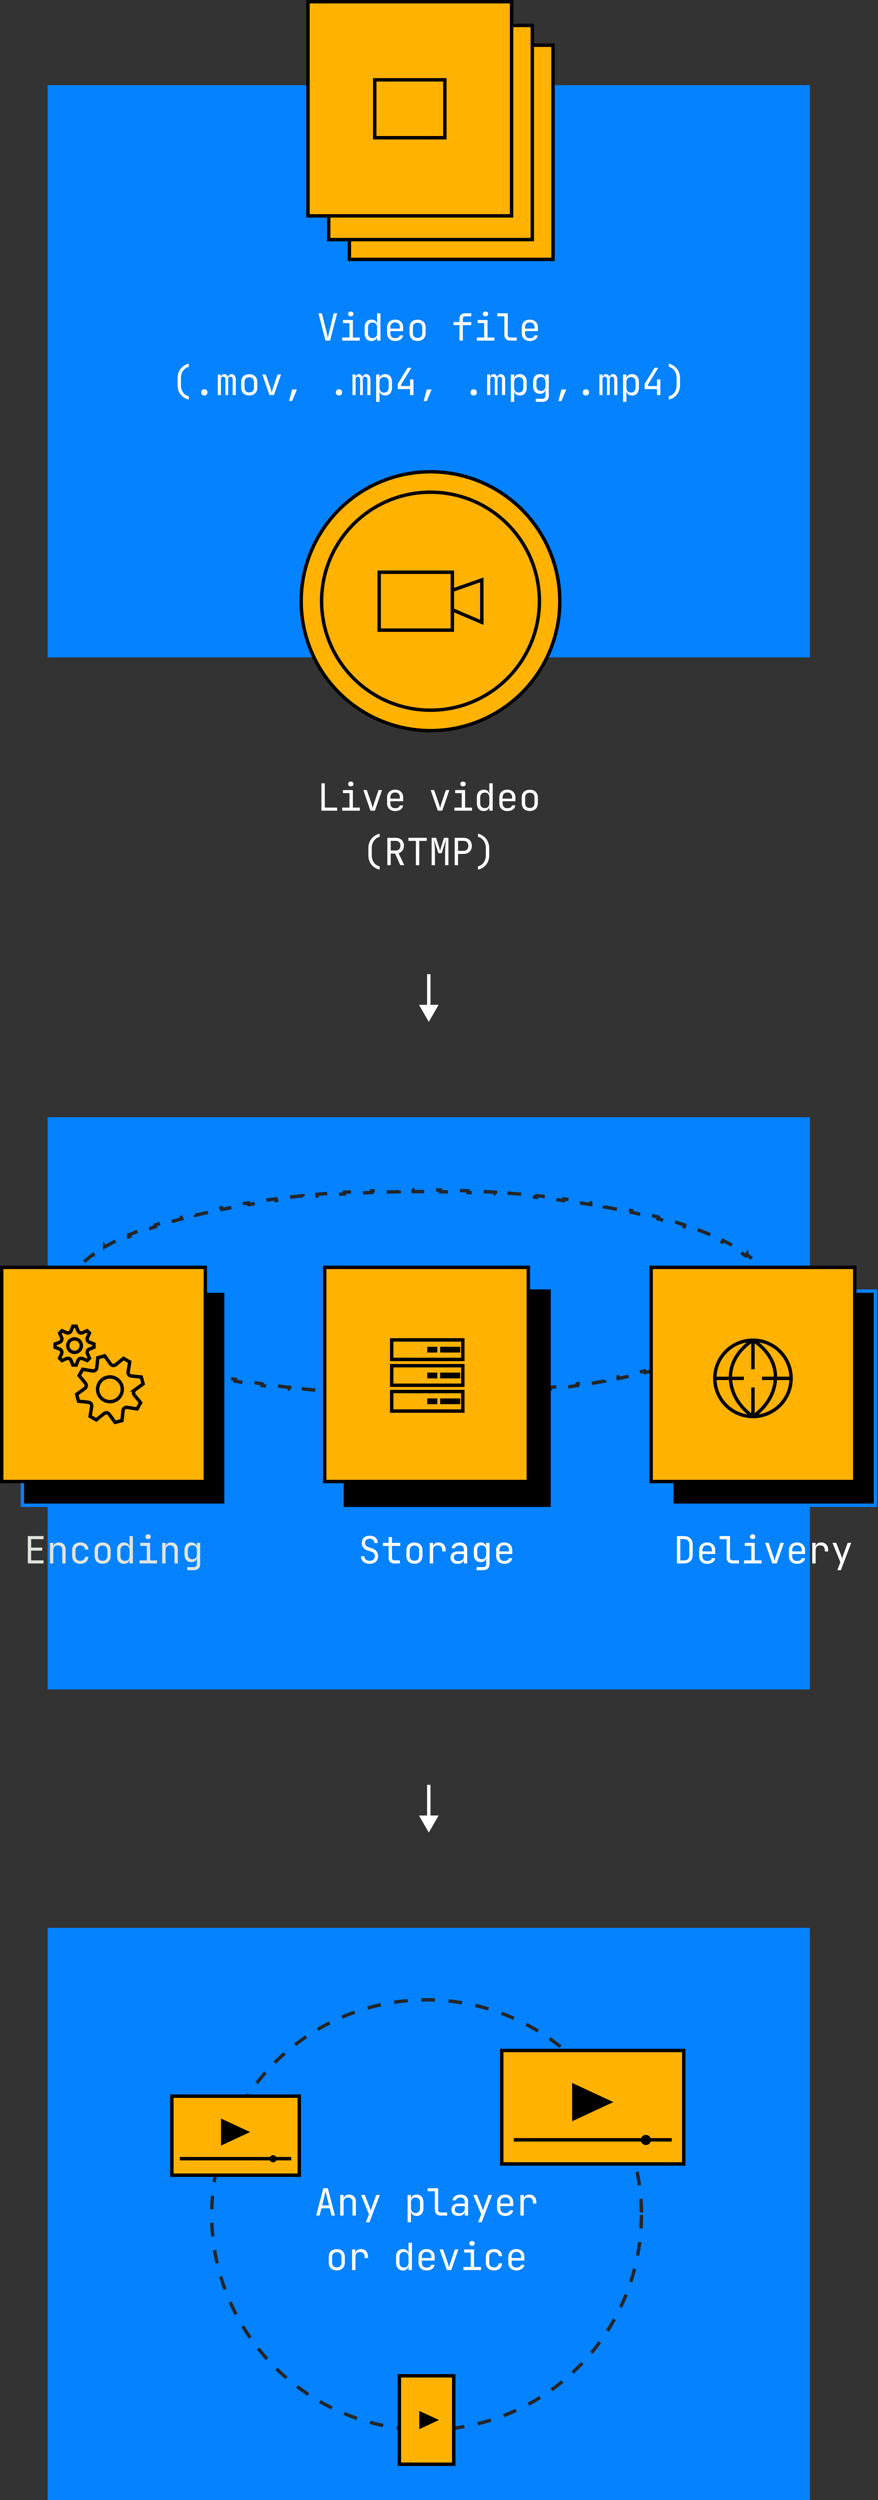 <svg width="258" height="734" fill="none" xmlns="http://www.w3.org/2000/svg">
  <rect width="100%" height="100%" fill="#333333" stroke="none"/>
  <path fill="#0482FF" d="M14 25h224v168H14zM14 328h224v168H14zM14 566h224v168H14z" />
  <path
    d="M225.073 373.963c.781 1.204 1.318 2.434 1.596 3.685l-.488.109a8.661 8.661 0 010 3.787l.488.108c-.278 1.251-.815 2.481-1.596 3.686l-.42-.272c-.657 1.015-1.498 2.018-2.518 3.007l.348.359a28.417 28.417 0 01-3.099 2.577l-.294-.405a41.215 41.215 0 01-3.348 2.171l.252.432a57.284 57.284 0 01-3.564 1.91l-.221-.448a73.592 73.592 0 01-3.651 1.671l.196.46a90.643 90.643 0 01-3.744 1.497l-.176-.468c-1.221.457-2.486.905-3.794 1.341l.159.475c-1.248.416-2.535.822-3.858 1.218l-.143-.479a150.3 150.3 0 01-3.878 1.102l.13.482c-1.277.344-2.583.679-3.917 1.004l-.119-.486c-1.282.313-2.591.617-3.926.911l.108.488a202.39 202.39 0 01-3.953.831l-.098-.491a213.6 213.6 0 01-3.959.753l.089.492c-1.307.237-2.634.465-3.979.685l-.081-.494c-1.31.214-2.638.42-3.983.617l.073.495c-1.318.194-2.652.379-4.002.556l-.065-.495c-1.32.173-2.654.339-4.003.496l.058.497a290.91 290.91 0 01-4.02.441l-.051-.497a314.03 314.03 0 01-4.021.386l.045.498c-1.332.119-2.675.231-4.028.334l-.038-.498c-1.33.101-2.67.196-4.02.282l.032.499c-1.334.085-2.679.163-4.032.234l-.026-.5c-1.335.07-2.68.131-4.032.186l.02.499c-1.34.054-2.688.1-4.044.138l-.014-.499c-1.337.038-2.681.068-4.033.091l.009.5c-1.339.023-2.685.038-4.037.045l-.003-.5a340.966 340.966 0 01-4.051 0l-.002.5a336.312 336.312 0 01-4.037-.045l.008-.5a353.564 353.564 0 01-4.032-.091l-.015.499a330.557 330.557 0 01-4.043-.138l.02-.499a344.589 344.589 0 01-4.033-.186l-.026.5a362.016 362.016 0 01-4.032-.234l.032-.499c-1.35-.086-2.69-.181-4.02-.282l-.037.498a306.286 306.286 0 01-4.028-.334l.044-.498c-1.352-.121-2.693-.25-4.02-.386l-.052.497a290.142 290.142 0 01-4.02-.441l.059-.497a279.352 279.352 0 01-4.004-.496l-.065.495c-1.35-.177-2.683-.362-4.001-.556l.073-.495a245.4 245.4 0 01-3.983-.617l-.081.494c-1.345-.22-2.672-.448-3.98-.685l.09-.492c-1.341-.242-2.66-.493-3.96-.752l-.097.49c-1.34-.268-2.659-.545-3.953-.831l.107-.488a179.21 179.21 0 01-3.926-.911l-.118.486c-1.335-.325-2.64-.66-3.917-1.004l.13-.482a149.082 149.082 0 01-3.878-1.102l-.144.479c-1.323-.396-2.61-.802-3.857-1.218l.158-.475a110.277 110.277 0 01-3.794-1.341l-.175.468a90.322 90.322 0 01-3.744-1.497l.196-.46a73.203 73.203 0 01-3.651-1.671l-.221.448a57.168 57.168 0 01-3.565-1.91l.253-.432a41.153 41.153 0 01-3.349-2.171l-.293.405a28.35 28.35 0 01-3.1-2.577l.348-.359c-1.02-.989-1.86-1.992-2.518-3.007l-.42.272c-.78-1.205-1.317-2.435-1.595-3.686l.488-.108a8.701 8.701 0 01-.21-1.894c0-.635.07-1.266.21-1.893l-.488-.109c.278-1.251.815-2.481 1.595-3.685l.42.272c.658-1.015 1.499-2.019 2.518-3.008l-.348-.359a28.233 28.233 0 013.1-2.576l.293.405a40.87 40.87 0 013.349-2.172l-.253-.432a57.197 57.197 0 013.565-1.91l.221.448a73.245 73.245 0 013.65-1.671l-.195-.46a90.322 90.322 0 013.744-1.497l.175.469c1.221-.458 2.486-.906 3.794-1.342l-.158-.474c1.248-.417 2.534-.823 3.857-1.219l.144.479c1.26-.377 2.552-.744 3.878-1.101l-.13-.483c1.276-.344 2.582-.679 3.917-1.004l.118.486c1.283-.313 2.592-.616 3.926-.911l-.107-.488c1.294-.286 2.612-.563 3.953-.831l.098.491c1.298-.26 2.618-.511 3.958-.753l-.089-.492c1.308-.237 2.635-.465 3.98-.684l.08.493a245.4 245.4 0 013.984-.617l-.073-.495a269.69 269.69 0 014.001-.556l.065.496c1.32-.174 2.655-.34 4.004-.497l-.058-.497c1.326-.155 2.666-.302 4.02-.441l.05.498c1.328-.137 2.669-.266 4.021-.387l-.044-.498c1.331-.119 2.674-.23 4.028-.334l.038.499c1.33-.102 2.67-.196 4.019-.283l-.032-.499c1.335-.085 2.679-.163 4.032-.234l.026.5c1.336-.07 2.68-.131 4.033-.185l-.02-.5c1.34-.054 2.688-.1 4.043-.138l.015.5c1.336-.038 2.681-.069 4.032-.092l-.008-.5c1.339-.022 2.685-.038 4.037-.045l.002.5a341.303 341.303 0 014.051 0l.003-.5c1.352.007 2.698.023 4.037.045l-.009.5c1.352.023 2.696.054 4.033.092l.014-.5c1.356.038 2.704.084 4.044.138l-.02.5c1.352.054 2.697.115 4.032.185l.026-.5c1.353.071 2.698.149 4.032.234l-.032.499c1.35.087 2.69.181 4.02.283l.038-.499c1.353.104 2.696.215 4.028.334l-.045.498c1.353.121 2.693.25 4.021.387l.051-.498c1.353.139 2.693.286 4.02.441l-.058.497c1.349.157 2.683.323 4.003.497l.065-.496c1.35.177 2.684.363 4.002.556l-.073.495c1.345.197 2.673.403 3.983.617l.081-.493c1.345.219 2.672.447 3.979.684l-.089.492c1.34.242 2.66.493 3.959.753l.098-.491c1.34.268 2.658.545 3.953.831l-.108.488c1.335.295 2.644.598 3.926.911l.119-.486c1.334.325 2.64.66 3.917 1.004l-.13.483c1.325.357 2.618.724 3.878 1.101l.143-.479c1.323.396 2.61.802 3.858 1.219l-.159.474c1.308.436 2.573.884 3.794 1.342l.176-.469c1.298.487 2.547.986 3.744 1.497l-.196.46a73.592 73.592 0 013.651 1.671l.221-.448a57.284 57.284 0 013.564 1.91l-.252.432a40.95 40.95 0 013.348 2.172l.294-.405a28.3 28.3 0 013.099 2.576l-.348.359c1.02.989 1.861 1.993 2.518 3.008l.42-.272z"
    stroke="#242628" stroke-dasharray="4 4" />
  <path fill="#000" stroke="#0482FF" d="M6.583 379.047h59.833v62.875H6.583z" />
  <path fill="#FFB200" stroke="#000" d="M.5 372.078h59.833v62.875H.5z" />
  <path
    d="M20.908 390.659l.502-1.311h.982l.502 1.311c.217.566.864.834 1.417.587l1.282-.572.694.694-.572 1.282c-.247.553.022 1.2.587 1.417l1.31.502v.982l-1.31.502a1.057 1.057 0 00-.587 1.417l.572 1.281-.694.695-1.282-.572a1.056 1.056 0 00-1.417.587l-.502 1.311h-.982l-.502-1.311a1.056 1.056 0 00-1.417-.587l-1.281.572-.695-.695.572-1.281a1.057 1.057 0 00-.587-1.417l-1.31-.502v-.982l1.31-.502c.566-.217.834-.864.587-1.417l-.572-1.282.695-.694 1.281.572c.553.247 1.2-.021 1.417-.587z"
    stroke="#000" />
  <path
    d="M23.883 395.06a1.982 1.982 0 11-3.964 0 1.982 1.982 0 013.964 0zM28.431 401.536l.307-2.934 2.018-.541 1.732 2.388c.356.491 1.05.582 1.52.201l2.292-1.859 1.81 1.045-.464 2.913a1.056 1.056 0 00.934 1.217l2.934.307.541 2.017-2.388 1.733a1.057 1.057 0 00-.2 1.521l1.858 2.292-1.044 1.809-2.914-.464a1.057 1.057 0 00-1.217.934l-.307 2.934-2.017.541-1.733-2.388a1.057 1.057 0 00-1.52-.201l-2.292 1.859-1.81-1.044.464-2.914a1.056 1.056 0 00-.934-1.217l-2.934-.307-.541-2.017 2.389-1.733c.49-.356.581-1.05.2-1.521l-1.859-2.291 1.044-1.81 2.915.464a1.057 1.057 0 001.216-.934z"
    stroke="#000" />
  <path d="M35.794 406.887a3.627 3.627 0 11-7.006 1.878 3.627 3.627 0 017.006-1.878z" stroke="#000" />
  <path
    d="M8.175 459v-8.03h4.62v.902h-3.64v2.486h3.255v.88H9.154v2.86h3.641V459h-4.62zm6.508 0v-6.05h.99v1.155h.01c.052-.403.217-.715.496-.935.279-.22.649-.33 1.11-.33.61 0 1.094.187 1.453.561.36.374.539.884.539 1.529V459h-.99v-3.96c0-.433-.117-.763-.352-.99-.227-.235-.54-.352-.935-.352-.41 0-.737.125-.98.374-.234.249-.351.609-.351 1.078V459h-.99zm8.928.11c-.734 0-1.32-.205-1.76-.616-.433-.411-.65-.975-.65-1.694v-1.65c0-.719.217-1.283.65-1.694.44-.411 1.026-.616 1.76-.616.696 0 1.257.187 1.683.561.425.374.649.884.67 1.529h-.99c-.021-.389-.153-.686-.395-.891-.235-.213-.558-.319-.968-.319-.433 0-.778.125-1.034.374-.257.242-.385.59-.385 1.045v1.661c0 .455.128.807.385 1.056.256.249.6.374 1.034.374.41 0 .733-.106.968-.319.242-.213.374-.51.396-.891h.99c-.022.645-.246 1.155-.671 1.529-.426.374-.987.561-1.683.561zm6.551-.022c-.733 0-1.312-.205-1.738-.616-.418-.418-.627-.983-.627-1.694v-1.606c0-.719.21-1.283.627-1.694.426-.411 1.005-.616 1.738-.616.734 0 1.31.205 1.727.616.426.411.638.972.638 1.683v1.617c0 .711-.212 1.276-.638 1.694-.418.411-.993.616-1.727.616zm0-.88c.433 0 .77-.121 1.012-.363s.363-.598.363-1.067v-1.606c0-.469-.12-.825-.363-1.067-.242-.242-.579-.363-1.012-.363-.425 0-.762.121-1.012.363-.242.242-.363.598-.363 1.067v1.606c0 .469.121.825.363 1.067.25.242.587.363 1.012.363zm6.244.902c-.601 0-1.089-.202-1.463-.605-.367-.403-.55-.95-.55-1.639v-1.771c0-.697.183-1.247.55-1.65.367-.403.854-.605 1.463-.605.455 0 .829.114 1.122.341.293.227.466.535.517.924h.033l-.022-1.375v-1.76h.99V459h-.99v-1.155h-.011c-.051.396-.224.708-.517.935-.293.22-.667.33-1.122.33zm.33-.858c.41 0 .733-.128.968-.385s.352-.612.352-1.067v-1.65c0-.455-.117-.81-.352-1.067-.235-.257-.557-.385-.968-.385-.418 0-.748.125-.99.374s-.363.609-.363 1.078v1.65c0 .469.121.829.363 1.078.242.249.572.374.99.374zm4.253.748v-.902h2.145v-4.246h-1.925v-.902h2.915v5.148h2.035V459h-5.17zm2.53-7.139c-.242 0-.433-.062-.572-.187a.645.645 0 01-.21-.506c0-.22.07-.392.21-.517.139-.132.33-.198.572-.198.242 0 .432.066.572.198.139.125.209.297.209.517 0 .213-.07.381-.21.506-.139.125-.33.187-.571.187zM47.66 459v-6.05h.99v1.155h.011c.052-.403.217-.715.495-.935.28-.22.65-.33 1.111-.33.61 0 1.093.187 1.452.561.36.374.54.884.54 1.529V459h-.99v-3.96c0-.433-.118-.763-.353-.99-.227-.235-.539-.352-.935-.352-.41 0-.737.125-.979.374-.234.249-.352.609-.352 1.078V459h-.99zm7.355 1.98v-.902h1.925c.594 0 .891-.286.891-.858v-.77l.022-1.1h-.022a1.266 1.266 0 01-.495.924c-.286.227-.656.341-1.11.341-.624 0-1.115-.202-1.475-.605-.36-.411-.539-.961-.539-1.65v-1.276c0-.689.18-1.236.54-1.639.358-.403.85-.605 1.473-.605.455 0 .825.114 1.111.341.293.227.458.535.495.924h.011v-1.155h.98v6.27c0 .543-.17.972-.507 1.287-.33.315-.792.473-1.386.473h-1.914zm1.507-3.223c.41 0 .733-.128.968-.385s.352-.612.352-1.067v-1.155c0-.455-.117-.81-.352-1.067-.234-.257-.557-.385-.968-.385-.418 0-.744.125-.979.374-.227.249-.34.609-.34 1.078v1.155c0 .469.113.829.34 1.078.235.249.561.374.98.374z"
    fill="#E2E4DD" />
  <path fill="#000" stroke="#000" d="M101.499 379.047h59.833v62.875h-59.833z" />
  <path fill="#FFB200" stroke="#000" d="M95.416 372.078h59.833v62.875H95.416z" />
  <path stroke="#000" d="M115.102 393.37h20.9v5.738h-20.9z" />
  <path stroke="#000" stroke-width=".842"
    d="M125.973 395.818h2.106v.842h-2.106zM129.763 395.818h5.054v.842h-5.054zM125.973 403.399h2.106v.842h-2.106zM129.763 403.399h5.054v.842h-5.054z" />
  <path stroke="#000" d="M115.102 400.951h20.9v5.738h-20.9z" />
  <path stroke="#000" stroke-width=".842" d="M125.973 410.98h2.106v.842h-2.106zM129.763 410.98h5.054v.842h-5.054z" />
  <path stroke="#000" d="M115.102 408.532h20.9v5.738h-20.9z" />
  <path
    d="M108.634 459.11c-.777 0-1.397-.202-1.859-.605-.462-.403-.693-.942-.693-1.617h.99c0 .403.143.73.429.979.286.242.664.363 1.133.363.455 0 .818-.121 1.089-.363.271-.249.407-.576.407-.979 0-.315-.084-.59-.253-.825a1.207 1.207 0 00-.671-.495l-1.188-.374c-.535-.169-.957-.447-1.265-.836a2.148 2.148 0 01-.451-1.353c0-.653.213-1.173.638-1.562.433-.389 1.005-.583 1.716-.583.711 0 1.28.194 1.705.583.425.389.638.909.638 1.562h-.99c0-.389-.125-.697-.374-.924-.242-.227-.568-.341-.979-.341-.418 0-.755.114-1.012.341-.249.227-.374.528-.374.902 0 .293.084.546.253.759.169.213.4.367.693.462l1.232.396c.506.161.906.447 1.199.858.301.411.451.887.451 1.43 0 .675-.224 1.214-.671 1.617-.447.403-1.045.605-1.793.605zm7.212-.11c-.499 0-.899-.143-1.199-.429-.301-.293-.451-.682-.451-1.166v-3.553h-1.705v-.902h1.705v-1.705h.99v1.705h2.42v.902h-2.42v3.553a.73.73 0 00.176.506.653.653 0 00.484.187h1.65V459h-1.65zm5.935.088c-.733 0-1.312-.205-1.738-.616-.418-.418-.627-.983-.627-1.694v-1.606c0-.719.209-1.283.627-1.694.426-.411 1.005-.616 1.738-.616.734 0 1.309.205 1.727.616.426.411.638.972.638 1.683v1.617c0 .711-.212 1.276-.638 1.694-.418.411-.993.616-1.727.616zm0-.88c.433 0 .77-.121 1.012-.363s.363-.598.363-1.067v-1.606c0-.469-.121-.825-.363-1.067s-.579-.363-1.012-.363c-.425 0-.762.121-1.012.363-.242.242-.363.598-.363 1.067v1.606c0 .469.121.825.363 1.067.25.242.587.363 1.012.363zm4.495.792v-6.05h.99v1.155h.011c.051-.403.216-.715.495-.935.279-.22.649-.33 1.111-.33.631 0 1.133.202 1.507.605.374.396.561.935.561 1.617v.418h-.99v-.33c0-.462-.117-.818-.352-1.067-.235-.257-.576-.385-1.023-.385-.88 0-1.32.484-1.32 1.452V459h-.99zm8.169.11c-.638 0-1.14-.161-1.507-.484-.367-.33-.55-.774-.55-1.331 0-.565.183-1.008.55-1.331.367-.323.862-.484 1.485-.484h1.87v-.605c0-.367-.114-.653-.341-.858-.22-.205-.528-.308-.924-.308-.352 0-.649.077-.891.231a.97.97 0 00-.451.605h-.99c.037-.337.158-.634.363-.891.213-.257.488-.455.825-.594.345-.147.726-.22 1.144-.22.697 0 1.247.18 1.65.539.403.359.605.847.605 1.463V459h-.968v-1.155h-.011a1.24 1.24 0 01-.572.924c-.33.227-.759.341-1.287.341zm.242-.781c.469 0 .854-.117 1.155-.352.301-.235.451-.535.451-.902v-.858h-1.848c-.33 0-.59.092-.781.275-.191.183-.286.433-.286.748 0 .337.114.605.341.803.235.191.557.286.968.286zm5.353 2.651v-.902h1.925c.594 0 .891-.286.891-.858v-.77l.022-1.1h-.022a1.269 1.269 0 01-.495.924c-.286.227-.657.341-1.111.341-.624 0-1.115-.202-1.474-.605-.36-.411-.539-.961-.539-1.65v-1.276c0-.689.179-1.236.539-1.639.359-.403.85-.605 1.474-.605.454 0 .825.114 1.111.341.293.227.458.535.495.924h.011v-1.155h.979v6.27c0 .543-.169.972-.506 1.287-.33.315-.792.473-1.386.473h-1.914zm1.507-3.223c.41 0 .733-.128.968-.385.234-.257.352-.612.352-1.067v-1.155c0-.455-.118-.81-.352-1.067-.235-.257-.558-.385-.968-.385-.418 0-.745.125-.979.374-.228.249-.341.609-.341 1.078v1.155c0 .469.113.829.341 1.078.234.249.561.374.979.374zm6.617 1.353c-.476 0-.894-.095-1.254-.286a2.07 2.07 0 01-.825-.803 2.531 2.531 0 01-.286-1.221v-1.65c0-.469.096-.876.286-1.221a2.07 2.07 0 01.825-.803c.36-.191.778-.286 1.254-.286.477 0 .891.095 1.243.286.36.191.635.458.825.803.198.345.297.752.297 1.221v1.067h-3.762v.583c0 .477.121.843.363 1.1.242.249.587.374 1.034.374.382 0 .69-.066.924-.198a.872.872 0 00.429-.616h.99a1.685 1.685 0 01-.748 1.21c-.425.293-.957.44-1.595.44zm-1.397-3.641h2.794v-.319c0-.477-.121-.843-.363-1.1-.234-.257-.579-.385-1.034-.385-.447 0-.792.128-1.034.385s-.363.623-.363 1.1v.319z"
    fill="#fff" />
  <path fill="#000" stroke="#0482FF" d="M197.417 379.047h59.833v62.875h-59.833z" />
  <path fill="#FFB200" stroke="#000" d="M191.334 372.078h59.833v62.875h-59.833z" />
  <path
    d="M221.25 415.863c6.186 0 11.201-5.015 11.201-11.201 0-6.185-5.015-11.2-11.201-11.2-6.185 0-11.2 5.015-11.2 11.2 0 6.186 5.015 11.201 11.2 11.201zM223.917 404.662h8.337M210.05 404.662h8.533"
    stroke="#000" stroke-miterlimit="10" />
  <path d="M221.25 393.462s6.85 3.851 6.605 11.164c-.245 7.313-6.605 11.237-6.605 11.237" stroke="#000"
    stroke-miterlimit="10" />
  <path
    d="M221.251 393.462s-6.851 3.882-6.606 11.195c.245 7.313 6.606 11.206 6.606 11.206M221.25 393.462v8.533M221.25 407.329v8.533"
    stroke="#000" stroke-miterlimit="10" />
  <path
    d="M198.922 459v-8.03h2.079c.521 0 .968.099 1.342.297.381.198.675.477.88.836.213.359.319.785.319 1.276v3.201c0 .491-.106.92-.319 1.287a2.108 2.108 0 01-.88.836c-.374.198-.821.297-1.342.297h-2.079zm.99-.88h1.089c.484 0 .862-.136 1.133-.407.279-.271.418-.649.418-1.133v-3.201c0-.477-.139-.851-.418-1.122-.271-.271-.649-.407-1.133-.407h-1.089v6.27zm7.894.99c-.477 0-.895-.095-1.254-.286a2.07 2.07 0 01-.825-.803c-.191-.352-.286-.759-.286-1.221v-1.65c0-.469.095-.876.286-1.221a2.07 2.07 0 01.825-.803c.359-.191.777-.286 1.254-.286s.891.095 1.243.286c.359.191.634.458.825.803.198.345.297.752.297 1.221v1.067h-3.762v.583c0 .477.121.843.363 1.1.242.249.587.374 1.034.374.381 0 .689-.066.924-.198a.872.872 0 00.429-.616h.99a1.685 1.685 0 01-.748 1.21c-.425.293-.957.44-1.595.44zm-1.397-3.641h2.794v-.319c0-.477-.121-.843-.363-1.1-.235-.257-.579-.385-1.034-.385-.447 0-.792.128-1.034.385s-.363.623-.363 1.1v.319zm8.873 3.531c-.536 0-.965-.154-1.287-.462-.316-.315-.473-.73-.473-1.243v-5.423h-2.09v-.902h3.08v6.325c0 .249.069.447.209.594.139.139.326.209.561.209h1.87V459h-1.87zm3.35 0v-.902h2.145v-4.246h-1.925v-.902h2.915v5.148h2.035V459h-5.17zm2.53-7.139c-.242 0-.432-.062-.572-.187a.646.646 0 01-.209-.506c0-.22.07-.392.209-.517.14-.132.33-.198.572-.198.242 0 .433.066.572.198.14.125.209.297.209.517a.643.643 0 01-.209.506c-.139.125-.33.187-.572.187zm5.782 7.139l-2.101-6.05h1.023l1.408 4.07a16.718 16.718 0 01.341 1.221 9.38 9.38 0 00.132-.517c.051-.227.117-.462.198-.704l1.364-4.07h1.034l-2.101 6.05h-1.298zm7.245.11c-.477 0-.895-.095-1.254-.286a2.07 2.07 0 01-.825-.803c-.191-.352-.286-.759-.286-1.221v-1.65c0-.469.095-.876.286-1.221a2.07 2.07 0 01.825-.803c.359-.191.777-.286 1.254-.286.476 0 .891.095 1.243.286.359.191.634.458.825.803.198.345.297.752.297 1.221v1.067h-3.762v.583c0 .477.121.843.363 1.1.242.249.586.374 1.034.374.381 0 .689-.066.924-.198a.878.878 0 00.429-.616h.99c-.066.506-.316.909-.748 1.21-.426.293-.957.44-1.595.44zm-1.397-3.641h2.794v-.319c0-.477-.121-.843-.363-1.1-.235-.257-.58-.385-1.034-.385-.448 0-.792.128-1.034.385s-.363.623-.363 1.1v.319zm5.891 3.531v-6.05h.99v1.155h.011c.052-.403.217-.715.495-.935.279-.22.649-.33 1.111-.33.631 0 1.133.202 1.507.605.374.396.561.935.561 1.617v.418h-.99v-.33c0-.462-.117-.818-.352-1.067-.234-.257-.575-.385-1.023-.385-.88 0-1.32.484-1.32 1.452V459h-.99zm7.366 1.98l.891-2.354-2.31-5.676h1.078l1.474 3.74c.051.125.099.275.143.451.051.169.092.312.121.429a9.301 9.301 0 01.275-.88l1.375-3.74h1.034l-3.047 8.03h-1.034z"
    fill="#fff" />
  <path fill="#FFB200" stroke="#000" d="M102.667 13.275H162.5V76.15h-59.833z" />
  <path fill="#FFB200" stroke="#000" d="M96.583 7.468h59.833v62.875H96.583z" />
  <path fill="#FFB200" stroke="#000" d="M90.5.5h59.833v62.875H90.5z" />
  <path d="M110.116 23.438h20.6v17h-20.6V23.436z" fill="#FFB200" stroke="#000" />
  <path
    d="M95.64 100l-2.069-8.03h1.013l1.374 5.467c.096.381.173.733.231 1.056.067.323.114.568.144.737.029-.169.076-.414.142-.737.074-.33.158-.686.254-1.067l1.32-5.456h1.022L96.993 100H95.64zm4.912 0v-.902h2.145v-4.246h-1.925v-.902h2.915v5.148h2.035V100h-5.17zm2.53-7.139c-.242 0-.432-.062-.572-.187a.646.646 0 01-.209-.506c0-.22.07-.392.209-.517.14-.132.33-.198.572-.198.242 0 .433.066.572.198.14.125.209.297.209.517a.643.643 0 01-.209.506c-.139.125-.33.187-.572.187zm6.079 7.249c-.601 0-1.089-.202-1.463-.605-.367-.403-.55-.95-.55-1.639v-1.771c0-.697.183-1.247.55-1.65.367-.403.854-.605 1.463-.605.455 0 .829.114 1.122.341.293.227.466.535.517.924h.033l-.022-1.375v-1.76h.99V100h-.99v-1.155h-.011a1.351 1.351 0 01-.517.935c-.293.22-.667.33-1.122.33zm.33-.858c.411 0 .733-.128.968-.385s.352-.612.352-1.067v-1.65c0-.455-.117-.81-.352-1.067-.235-.257-.557-.385-.968-.385-.418 0-.748.125-.99.374-.242.25-.363.609-.363 1.078v1.65c0 .47.121.829.363 1.078.242.25.572.374.99.374zm6.618.858c-.477 0-.895-.095-1.254-.286a2.07 2.07 0 01-.825-.803c-.191-.352-.286-.759-.286-1.221v-1.65c0-.47.095-.876.286-1.221a2.07 2.07 0 01.825-.803c.359-.19.777-.286 1.254-.286.476 0 .891.095 1.243.286.359.19.634.458.825.803.198.345.297.752.297 1.221v1.067h-3.762v.583c0 .477.121.843.363 1.1.242.25.586.374 1.034.374.381 0 .689-.066.924-.198a.878.878 0 00.429-.616h.99c-.066.506-.316.91-.748 1.21-.426.293-.957.44-1.595.44zm-1.397-3.641h2.794v-.319c0-.477-.121-.843-.363-1.1-.235-.257-.58-.385-1.034-.385-.448 0-.792.128-1.034.385s-.363.623-.363 1.1v.319zm7.992 3.619c-.733 0-1.312-.205-1.738-.616-.418-.418-.627-.983-.627-1.694v-1.606c0-.719.209-1.283.627-1.694.426-.41 1.005-.616 1.738-.616.734 0 1.309.205 1.727.616.426.41.638.972.638 1.683v1.617c0 .711-.212 1.276-.638 1.694-.418.41-.993.616-1.727.616zm0-.88c.433 0 .77-.121 1.012-.363s.363-.598.363-1.067v-1.606c0-.47-.121-.825-.363-1.067s-.579-.363-1.012-.363c-.425 0-.762.121-1.012.363-.242.242-.363.598-.363 1.067v1.606c0 .47.121.825.363 1.067.25.242.587.363 1.012.363zm12.312.792v-4.543h-1.76v-.902h1.76V93.51c0-.477.15-.85.451-1.122.3-.279.715-.418 1.243-.418h1.771v.902h-1.771c-.47 0-.704.213-.704.638v1.045h2.475v.902h-2.475V100h-.99zm5.11 0v-.902h2.145v-4.246h-1.925v-.902h2.915v5.148h2.035V100h-5.17zm2.53-7.139c-.242 0-.432-.062-.572-.187a.646.646 0 01-.209-.506c0-.22.07-.392.209-.517.14-.132.33-.198.572-.198.242 0 .433.066.572.198.14.125.209.297.209.517a.643.643 0 01-.209.506c-.139.125-.33.187-.572.187zm7.311 7.139c-.535 0-.964-.154-1.287-.462-.315-.315-.473-.73-.473-1.243v-5.423h-2.09v-.902h3.08v6.325c0 .25.07.447.209.594.139.14.326.209.561.209h1.87V100h-1.87zm5.716.11c-.477 0-.895-.095-1.254-.286a2.07 2.07 0 01-.825-.803c-.191-.352-.286-.759-.286-1.221v-1.65c0-.47.095-.876.286-1.221a2.07 2.07 0 01.825-.803c.359-.19.777-.286 1.254-.286.476 0 .891.095 1.243.286.359.19.634.458.825.803.198.345.297.752.297 1.221v1.067h-3.762v.583c0 .477.121.843.363 1.1.242.25.586.374 1.034.374.381 0 .689-.066.924-.198a.878.878 0 00.429-.616h.99c-.066.506-.316.91-.748 1.21-.426.293-.957.44-1.595.44zm-1.397-3.641h2.794v-.319c0-.477-.121-.843-.363-1.1-.235-.257-.58-.385-1.034-.385-.448 0-.792.128-1.034.385s-.363.623-.363 1.1v.319zM55.484 117.32c-1.04-.257-1.851-.763-2.43-1.518-.58-.755-.87-1.679-.87-2.772v-1.98c0-.719.132-1.368.396-1.947a4.141 4.141 0 011.144-1.485 4.497 4.497 0 011.76-.858v.935c-.469.11-.876.323-1.22.638a3.116 3.116 0 00-.804 1.155c-.19.462-.286.983-.286 1.562v1.98c0 .565.092 1.078.275 1.54.191.462.459.847.803 1.155.352.301.763.506 1.232.616v.979zm4.561-1.21c-.279 0-.502-.081-.67-.242-.162-.161-.243-.378-.243-.649 0-.286.08-.513.242-.682.169-.169.392-.253.671-.253s.499.084.66.253c.169.169.253.396.253.682 0 .271-.084.488-.253.649-.161.161-.381.242-.66.242zm3.956-.11v-6.05h.869v.726h.066c.051-.249.165-.451.34-.605.184-.154.408-.231.672-.231a.92.92 0 01.627.231c.176.147.3.348.374.605h.066a1.04 1.04 0 01.352-.605c.183-.154.41-.231.682-.231.366 0 .663.147.89.44.228.286.342.66.342 1.122V116h-.913v-4.609c0-.257-.059-.451-.176-.583-.11-.139-.271-.209-.484-.209-.213 0-.378.07-.495.209-.117.132-.176.323-.176.572V116h-.792v-4.609c0-.257-.063-.451-.187-.583-.118-.139-.283-.209-.495-.209a.6.6 0 00-.484.209c-.11.132-.165.323-.165.572V116H64zm9.236.088c-.734 0-1.313-.205-1.738-.616-.418-.418-.627-.983-.627-1.694v-1.606c0-.719.209-1.283.627-1.694.425-.411 1.004-.616 1.738-.616.733 0 1.309.205 1.727.616.425.411.638.972.638 1.683v1.617c0 .711-.213 1.276-.639 1.694-.417.411-.993.616-1.726.616zm0-.88c.432 0 .77-.121 1.012-.363s.363-.598.363-1.067v-1.606c0-.469-.121-.825-.363-1.067s-.58-.363-1.012-.363c-.426 0-.763.121-1.012.363-.242.242-.363.598-.363 1.067v1.606c0 .469.12.825.363 1.067.249.242.586.363 1.012.363zm5.946.792l-2.1-6.05h1.022l1.408 4.07c.08.242.15.477.21.704.058.22.102.392.131.517.037-.125.08-.297.132-.517.052-.227.118-.462.198-.704l1.364-4.07h1.034l-2.1 6.05h-1.299zm5.76 1.76l.88-3.421h1.43l-1.43 3.421h-.88zm14.676-1.65c-.278 0-.502-.081-.67-.242-.162-.161-.243-.378-.243-.649 0-.286.081-.513.242-.682.169-.169.393-.253.671-.253.279 0 .499.084.66.253.169.169.253.396.253.682 0 .271-.084.488-.253.649-.161.161-.381.242-.66.242zm3.956-.11v-6.05h.869v.726h.066c.051-.249.165-.451.341-.605.183-.154.407-.231.671-.231a.92.92 0 01.627.231c.176.147.301.348.374.605h.066c.051-.249.169-.451.352-.605.183-.154.411-.231.682-.231.367 0 .664.147.891.44.227.286.341.66.341 1.122V116h-.913v-4.609c0-.257-.059-.451-.176-.583-.11-.139-.271-.209-.484-.209-.213 0-.378.07-.495.209-.117.132-.176.323-.176.572V116h-.792v-4.609c0-.257-.062-.451-.187-.583-.117-.139-.282-.209-.495-.209a.6.6 0 00-.484.209c-.11.132-.165.323-.165.572V116h-.913zm6.959 1.98v-8.03h.99v1.155h.011c.051-.396.223-.704.517-.924.3-.227.678-.341 1.133-.341.608 0 1.092.202 1.452.605.366.396.55.942.55 1.639v1.771c0 .697-.184 1.247-.55 1.65-.36.403-.844.605-1.452.605-.455 0-.829-.114-1.122-.341a1.376 1.376 0 01-.528-.924h-.033l.022 1.375v1.76h-.99zm2.321-2.728c.418 0 .744-.125.979-.374.242-.249.363-.609.363-1.078v-1.65c0-.469-.121-.829-.363-1.078-.235-.249-.561-.374-.979-.374-.404 0-.726.128-.968.385s-.363.612-.363 1.067v1.65c0 .455.121.81.363 1.067.242.257.564.385.968.385zm7.651.748v-1.76h-3.63v-1.551l2.926-4.719h1.089l-3.025 4.917v.451h2.64v-1.958h.99V116h-.99zm4.011 1.76l.88-3.421h1.43l-1.43 3.421h-.88zm14.677-1.65c-.279 0-.503-.081-.671-.242-.162-.161-.242-.378-.242-.649 0-.286.08-.513.242-.682.168-.169.392-.253.671-.253.278 0 .498.084.66.253.168.169.253.396.253.682 0 .271-.085.488-.253.649-.162.161-.382.242-.66.242zm3.955-.11v-6.05h.869v.726h.066c.052-.249.165-.451.341-.605a1.01 1.01 0 01.671-.231.92.92 0 01.627.231c.176.147.301.348.374.605h.066c.052-.249.169-.451.352-.605.184-.154.411-.231.682-.231.367 0 .664.147.891.44.228.286.341.66.341 1.122V116h-.913v-4.609c0-.257-.058-.451-.176-.583-.11-.139-.271-.209-.484-.209-.212 0-.377.07-.495.209-.117.132-.176.323-.176.572V116h-.792v-4.609c0-.257-.062-.451-.187-.583-.117-.139-.282-.209-.495-.209a.601.601 0 00-.484.209c-.11.132-.165.323-.165.572V116h-.913zm6.959 1.98v-8.03h.99v1.155h.011c.051-.396.224-.704.517-.924.301-.227.678-.341 1.133-.341.609 0 1.093.202 1.452.605.367.396.55.942.55 1.639v1.771c0 .697-.183 1.247-.55 1.65-.359.403-.843.605-1.452.605-.455 0-.829-.114-1.122-.341a1.384 1.384 0 01-.528-.924h-.033l.022 1.375v1.76h-.99zm2.321-2.728c.418 0 .744-.125.979-.374.242-.249.363-.609.363-1.078v-1.65c0-.469-.121-.829-.363-1.078-.235-.249-.561-.374-.979-.374-.403 0-.726.128-.968.385s-.363.612-.363 1.067v1.65c0 .455.121.81.363 1.067.242.257.565.385.968.385zm5.023 2.728v-.902h1.925c.594 0 .891-.286.891-.858v-.77l.022-1.1h-.022a1.269 1.269 0 01-.495.924c-.286.227-.657.341-1.111.341-.624 0-1.115-.202-1.474-.605-.36-.411-.539-.961-.539-1.65v-1.276c0-.689.179-1.236.539-1.639.359-.403.85-.605 1.474-.605.454 0 .825.114 1.111.341.293.227.458.535.495.924h.011v-1.155h.979v6.27c0 .543-.169.972-.506 1.287-.33.315-.792.473-1.386.473h-1.914zm1.507-3.223c.41 0 .733-.128.968-.385.234-.257.352-.612.352-1.067v-1.155c0-.455-.118-.81-.352-1.067-.235-.257-.558-.385-.968-.385-.418 0-.745.125-.979.374-.228.249-.341.609-.341 1.078v1.155c0 .469.113.829.341 1.078.234.249.561.374.979.374zm5.132 3.003l.88-3.421h1.43l-1.43 3.421h-.88zm8.081-1.65c-.279 0-.502-.081-.671-.242-.161-.161-.242-.378-.242-.649 0-.286.081-.513.242-.682.169-.169.392-.253.671-.253s.499.084.66.253c.169.169.253.396.253.682 0 .271-.084.488-.253.649-.161.161-.381.242-.66.242zm3.956-.11v-6.05h.869v.726h.066c.051-.249.165-.451.341-.605.183-.154.407-.231.671-.231a.92.92 0 01.627.231c.176.147.3.348.374.605h.066c.051-.249.168-.451.352-.605.183-.154.41-.231.682-.231.366 0 .663.147.891.44.227.286.341.66.341 1.122V116h-.913v-4.609c0-.257-.059-.451-.176-.583-.11-.139-.272-.209-.484-.209-.213 0-.378.07-.495.209-.118.132-.176.323-.176.572V116h-.792v-4.609c0-.257-.063-.451-.187-.583-.118-.139-.283-.209-.495-.209a.599.599 0 00-.484.209c-.11.132-.165.323-.165.572V116h-.913zm6.958 1.98v-8.03h.99v1.155h.011c.052-.396.224-.704.517-.924.301-.227.679-.341 1.133-.341.609 0 1.093.202 1.452.605.367.396.55.942.55 1.639v1.771c0 .697-.183 1.247-.55 1.65-.359.403-.843.605-1.452.605-.454 0-.828-.114-1.122-.341a1.384 1.384 0 01-.528-.924h-.033l.022 1.375v1.76h-.99zm2.321-2.728c.418 0 .745-.125.979-.374.242-.249.363-.609.363-1.078v-1.65c0-.469-.121-.829-.363-1.078-.234-.249-.561-.374-.979-.374-.403 0-.726.128-.968.385s-.363.612-.363 1.067v1.65c0 .455.121.81.363 1.067.242.257.565.385.968.385zm7.652.748v-1.76h-3.63v-1.551l2.926-4.719h1.089l-3.025 4.917v.451h2.64v-1.958h.99V116h-.99zm3.461 1.32v-.979c.477-.11.887-.315 1.232-.616.345-.308.609-.693.792-1.155.191-.462.286-.975.286-1.54v-1.98c0-.579-.095-1.1-.286-1.562a3.116 3.116 0 00-.803-1.155 2.69 2.69 0 00-1.221-.638v-.935a4.398 4.398 0 011.76.858c.491.403.869.898 1.133 1.485.271.579.407 1.228.407 1.947v1.98c0 1.093-.29 2.017-.869 2.772-.579.755-1.39 1.261-2.431 1.518zM94.451 238v-8.03h.99v7.128h3.63V238h-4.62zm6.101 0v-.902h2.145v-4.246h-1.925v-.902h2.915v5.148h2.035V238h-5.17zm2.53-7.139c-.242 0-.432-.062-.572-.187a.646.646 0 01-.209-.506c0-.22.07-.392.209-.517.14-.132.33-.198.572-.198.242 0 .433.066.572.198.14.125.209.297.209.517a.643.643 0 01-.209.506c-.139.125-.33.187-.572.187zm5.782 7.139l-2.101-6.05h1.023l1.408 4.07a16.718 16.718 0 01.341 1.221 9.38 9.38 0 00.132-.517c.051-.227.117-.462.198-.704l1.364-4.07h1.034l-2.101 6.05h-1.298zm7.245.11c-.477 0-.895-.095-1.254-.286a2.07 2.07 0 01-.825-.803c-.191-.352-.286-.759-.286-1.221v-1.65c0-.469.095-.876.286-1.221a2.07 2.07 0 01.825-.803c.359-.191.777-.286 1.254-.286.476 0 .891.095 1.243.286.359.191.634.458.825.803.198.345.297.752.297 1.221v1.067h-3.762v.583c0 .477.121.843.363 1.1.242.249.586.374 1.034.374.381 0 .689-.066.924-.198a.878.878 0 00.429-.616h.99c-.066.506-.316.909-.748 1.21-.426.293-.957.44-1.595.44zm-1.397-3.641h2.794v-.319c0-.477-.121-.843-.363-1.1-.235-.257-.58-.385-1.034-.385-.448 0-.792.128-1.034.385s-.363.623-.363 1.1v.319zM128.651 238l-2.101-6.05h1.023l1.408 4.07a16.718 16.718 0 01.341 1.221 9.38 9.38 0 00.132-.517c.051-.227.117-.462.198-.704l1.364-4.07h1.034l-2.101 6.05h-1.298zm4.88 0v-.902h2.145v-4.246h-1.925v-.902h2.915v5.148h2.035V238h-5.17zm2.53-7.139c-.242 0-.433-.062-.572-.187a.643.643 0 01-.209-.506c0-.22.069-.392.209-.517.139-.132.33-.198.572-.198.242 0 .432.066.572.198.139.125.209.297.209.517 0 .213-.07.381-.209.506-.14.125-.33.187-.572.187zm6.078 7.249c-.601 0-1.089-.202-1.463-.605-.366-.403-.55-.95-.55-1.639v-1.771c0-.697.184-1.247.55-1.65.367-.403.855-.605 1.463-.605.455 0 .829.114 1.122.341.294.227.466.535.517.924h.033l-.022-1.375v-1.76h.99V238h-.99v-1.155h-.011c-.051.396-.223.708-.517.935-.293.22-.667.33-1.122.33zm.33-.858c.411 0 .734-.128.968-.385.235-.257.352-.612.352-1.067v-1.65c0-.455-.117-.81-.352-1.067-.234-.257-.557-.385-.968-.385-.418 0-.748.125-.99.374s-.363.609-.363 1.078v1.65c0 .469.121.829.363 1.078.242.249.572.374.99.374zm6.618.858c-.477 0-.895-.095-1.254-.286a2.07 2.07 0 01-.825-.803c-.191-.352-.286-.759-.286-1.221v-1.65c0-.469.095-.876.286-1.221a2.07 2.07 0 01.825-.803c.359-.191.777-.286 1.254-.286s.891.095 1.243.286c.359.191.634.458.825.803.198.345.297.752.297 1.221v1.067h-3.762v.583c0 .477.121.843.363 1.1.242.249.587.374 1.034.374.381 0 .689-.066.924-.198a.872.872 0 00.429-.616h.99a1.685 1.685 0 01-.748 1.21c-.425.293-.957.44-1.595.44zm-1.397-3.641h2.794v-.319c0-.477-.121-.843-.363-1.1-.235-.257-.579-.385-1.034-.385-.447 0-.792.128-1.034.385s-.363.623-.363 1.1v.319zm7.993 3.619c-.734 0-1.313-.205-1.738-.616-.418-.418-.627-.983-.627-1.694v-1.606c0-.719.209-1.283.627-1.694.425-.411 1.004-.616 1.738-.616.733 0 1.309.205 1.727.616.425.411.638.972.638 1.683v1.617c0 .711-.213 1.276-.638 1.694-.418.411-.994.616-1.727.616zm0-.88c.432 0 .77-.121 1.012-.363s.363-.598.363-1.067v-1.606c0-.469-.121-.825-.363-1.067s-.58-.363-1.012-.363c-.426 0-.763.121-1.012.363-.242.242-.363.598-.363 1.067v1.606c0 .469.121.825.363 1.067.249.242.586.363 1.012.363zm-44.135 18.112c-1.041-.257-1.852-.763-2.431-1.518s-.869-1.679-.869-2.772v-1.98c0-.719.132-1.368.396-1.947a4.141 4.141 0 011.144-1.485 4.497 4.497 0 011.76-.858v.935a2.69 2.69 0 00-1.221.638 3.116 3.116 0 00-.803 1.155 4.056 4.056 0 00-.286 1.562v1.98c0 .565.092 1.078.275 1.54.191.462.458.847.803 1.155.352.301.763.506 1.232.616v.979zm2.273-1.32v-8.03h2.486c.476 0 .894.099 1.254.297.359.191.638.458.836.803.198.345.297.748.297 1.21 0 .543-.143 1.008-.429 1.397a2.12 2.12 0 01-1.144.803l1.683 3.52h-1.166l-1.54-3.41h-1.287V254h-.99zm.99-4.301h1.496c.41 0 .74-.128.99-.385.249-.264.374-.609.374-1.034 0-.433-.125-.777-.374-1.034-.25-.257-.58-.385-.99-.385h-1.496v2.838zm7.398 4.301v-7.128h-2.2v-.902h5.39v.902h-2.2V254h-.99zm4.627 0v-8.03h1.298l.858 2.596c.081.235.147.469.198.704.059.227.103.403.132.528.029-.125.073-.301.132-.528.059-.235.125-.473.198-.715l.814-2.585h1.298V254h-.968v-3.795c0-.653.029-1.294.088-1.925s.125-1.236.198-1.815l-1.309 4.015h-.946l-1.32-4.015c.081.557.15 1.14.209 1.749.059.609.088 1.272.088 1.991V254h-.968zm6.772 0v-8.03h2.585c.748 0 1.342.216 1.782.649.447.425.671.997.671 1.716s-.224 1.294-.671 1.727c-.44.425-1.034.638-1.782.638h-1.595v3.3h-.99zm.99-4.191h1.595c.432 0 .777-.132 1.034-.396.264-.271.396-.631.396-1.078 0-.455-.132-.814-.396-1.078-.257-.264-.602-.396-1.034-.396h-1.595v2.948zm5.858 5.511v-.979c.477-.11.888-.315 1.232-.616.345-.308.609-.693.792-1.155.191-.462.286-.975.286-1.54v-1.98c0-.579-.095-1.1-.286-1.562a3.105 3.105 0 00-.803-1.155 2.68 2.68 0 00-1.221-.638v-.935a4.398 4.398 0 011.76.858c.492.403.869.898 1.133 1.485.272.579.407 1.228.407 1.947v1.98c0 1.093-.289 2.017-.869 2.772-.579.755-1.389 1.261-2.431 1.518z"
    fill="#fff" />
  <circle cx="126.5" cy="176.5" r="38" fill="#FFB200" stroke="#000" />
  <circle cx="126.5" cy="176.5" r="32" fill="#FFB200" stroke="#000" />
  <path stroke="#000" d="M111.42 168h21.5v17h-21.5z" />
  <path d="M132.937 179.032v-5.744l8.643-3.046V182.708l-8.643-3.676z" stroke="#000" stroke-miterlimit="3.869" />
  <circle cx="125.345" cy="650.25" r="63.139" stroke="#242628" stroke-dasharray="4 4" />
  <path fill="#FFB200" stroke="#000" d="M147.437 601.995h53.48v33.302h-53.48z" />
  <path d="M168.623 612.296l10.42 4.843-10.42 4.844v-9.687z" fill="#000" stroke="#000" />
  <path d="M150.972 628.215h46.408" stroke="#000" />
  <circle cx="189.79" cy="628.253" r="1.49" fill="#000" />
  <path fill="#FFB200" stroke="#000" d="M50.5 615.398h37.441v23.203H50.5z" />
  <path d="M65.449 622.751l6.856 3.186-6.856 3.187v-6.373z" fill="#000" stroke="#000" />
  <path d="M52.848 633.752h32.745" stroke="#000" />
  <circle cx="80.238" cy="633.779" r="1.052" fill="#000" />
  <path d="M117.358 723.456V697.5h15.973v25.956h-15.973z" fill="#FFB200" stroke="#000" />
  <path d="M123.709 708.581l4.081 1.897-4.081 1.897v-3.794z" fill="#000" stroke="#000" />
  <path
    d="M92.916 650.451l2.09-8.03h1.331l2.08 8.03h-1.002l-.528-2.134h-2.43l-.529 2.134h-1.012zm1.738-2.97h2.024l-.616-2.475a32.32 32.32 0 01-.275-1.177 15.354 15.354 0 01-.12-.616c-.016.095-.056.301-.122.616s-.158.704-.275 1.166l-.616 2.486zm5.32 2.97v-6.05h.99v1.155h.011c.051-.403.216-.715.495-.935.278-.22.649-.33 1.111-.33.608 0 1.092.187 1.452.561.359.374.539.884.539 1.529v4.07h-.99v-3.96c0-.433-.118-.763-.352-.99-.228-.235-.539-.352-.935-.352-.411 0-.737.125-.979.374-.235.249-.352.609-.352 1.078v3.85h-.99zm7.552 1.98l.891-2.354-2.31-5.676h1.078l1.474 3.74c.052.125.099.275.143.451.052.169.092.312.121.429.03-.117.07-.26.121-.429.052-.176.103-.326.154-.451l1.375-3.74h1.034l-3.047 8.03h-1.034zm12.246 0v-8.03h.99v1.155h.011c.051-.396.224-.704.517-.924.301-.227.678-.341 1.133-.341.609 0 1.093.202 1.452.605.367.396.55.942.55 1.639v1.771c0 .697-.183 1.247-.55 1.65-.359.403-.843.605-1.452.605-.455 0-.829-.114-1.122-.341a1.384 1.384 0 01-.528-.924h-.033l.022 1.375v1.76h-.99zm2.321-2.728c.418 0 .744-.125.979-.374.242-.249.363-.609.363-1.078v-1.65c0-.469-.121-.829-.363-1.078-.235-.249-.561-.374-.979-.374-.403 0-.726.128-.968.385s-.363.612-.363 1.067v1.65c0 .455.121.81.363 1.067.242.257.565.385.968.385zm7.432.748c-.536 0-.965-.154-1.287-.462-.316-.315-.473-.73-.473-1.243v-5.423h-2.09v-.902h3.08v6.325c0 .249.069.447.209.594.139.139.326.209.561.209h1.87v.902h-1.87zm5.187.11c-.638 0-1.14-.161-1.507-.484-.366-.33-.55-.774-.55-1.331 0-.565.184-1.008.55-1.331.367-.323.862-.484 1.485-.484h1.87v-.605c0-.367-.113-.653-.341-.858-.22-.205-.528-.308-.924-.308-.352 0-.649.077-.891.231a.97.97 0 00-.451.605h-.99c.037-.337.158-.634.363-.891.213-.257.488-.455.825-.594.345-.147.726-.22 1.144-.22.697 0 1.247.18 1.65.539.404.359.605.847.605 1.463v4.158h-.968v-1.155h-.011a1.237 1.237 0 01-.572.924c-.33.227-.759.341-1.287.341zm.242-.781c.47 0 .855-.117 1.155-.352.301-.235.451-.535.451-.902v-.858h-1.848c-.33 0-.59.092-.781.275-.19.183-.286.433-.286.748 0 .337.114.605.341.803.235.191.558.286.968.286zm5.551 2.651l.891-2.354-2.31-5.676h1.078l1.474 3.74c.051.125.099.275.143.451.051.169.092.312.121.429a9.301 9.301 0 01.275-.88l1.375-3.74h1.034l-3.047 8.03h-1.034zm7.927-1.87c-.477 0-.895-.095-1.254-.286a2.07 2.07 0 01-.825-.803c-.191-.352-.286-.759-.286-1.221v-1.65c0-.469.095-.876.286-1.221a2.07 2.07 0 01.825-.803c.359-.191.777-.286 1.254-.286.476 0 .891.095 1.243.286.359.191.634.458.825.803.198.345.297.752.297 1.221v1.067h-3.762v.583c0 .477.121.843.363 1.1.242.249.586.374 1.034.374.381 0 .689-.066.924-.198a.878.878 0 00.429-.616h.99c-.066.506-.316.909-.748 1.21-.426.293-.957.44-1.595.44zm-1.397-3.641h2.794v-.319c0-.477-.121-.843-.363-1.1-.235-.257-.58-.385-1.034-.385-.448 0-.792.128-1.034.385s-.363.623-.363 1.1v.319zm5.891 3.531v-6.05h.99v1.155h.011c.052-.403.217-.715.495-.935.279-.22.649-.33 1.111-.33.631 0 1.133.202 1.507.605.374.396.561.935.561 1.617v.418h-.99v-.33c0-.462-.117-.818-.352-1.067-.234-.257-.575-.385-1.023-.385-.88 0-1.32.484-1.32 1.452v3.85h-.99zm-53.962 16.088c-.733 0-1.313-.205-1.738-.616-.418-.418-.627-.983-.627-1.694v-1.606c0-.719.209-1.283.627-1.694.425-.411 1.005-.616 1.738-.616.733 0 1.309.205 1.727.616.425.411.638.972.638 1.683v1.617c0 .711-.213 1.276-.638 1.694-.418.411-.994.616-1.727.616zm0-.88c.433 0 .77-.121 1.012-.363s.363-.598.363-1.067v-1.606c0-.469-.121-.825-.363-1.067s-.58-.363-1.012-.363c-.425 0-.763.121-1.012.363-.242.242-.363.598-.363 1.067v1.606c0 .469.12.825.363 1.067.25.242.587.363 1.012.363zm4.495.792v-6.05h.99v1.155h.011c.051-.403.216-.715.495-.935.278-.22.649-.33 1.111-.33.63 0 1.133.202 1.507.605.374.396.561.935.561 1.617v.418h-.99v-.33c0-.462-.118-.818-.352-1.067-.235-.257-.576-.385-1.023-.385-.88 0-1.32.484-1.32 1.452v3.85h-.99zm14.94.11c-.601 0-1.089-.202-1.463-.605-.367-.403-.55-.95-.55-1.639v-1.771c0-.697.183-1.247.55-1.65.367-.403.854-.605 1.463-.605.455 0 .829.114 1.122.341.293.227.466.535.517.924h.033l-.022-1.375v-1.76h.99v8.03h-.99v-1.155h-.011a1.35 1.35 0 01-.517.935c-.293.22-.667.33-1.122.33zm.33-.858c.411 0 .733-.128.968-.385s.352-.612.352-1.067v-1.65c0-.455-.117-.81-.352-1.067-.235-.257-.557-.385-.968-.385-.418 0-.748.125-.99.374s-.363.609-.363 1.078v1.65c0 .469.121.829.363 1.078.242.249.572.374.99.374zm6.618.858c-.477 0-.895-.095-1.254-.286a2.07 2.07 0 01-.825-.803c-.191-.352-.286-.759-.286-1.221v-1.65c0-.469.095-.876.286-1.221a2.07 2.07 0 01.825-.803c.359-.191.777-.286 1.254-.286.476 0 .891.095 1.243.286.359.191.634.458.825.803.198.345.297.752.297 1.221v1.067h-3.762v.583c0 .477.121.843.363 1.1.242.249.586.374 1.034.374.381 0 .689-.066.924-.198a.878.878 0 00.429-.616h.99c-.066.506-.316.909-.748 1.21-.426.293-.957.44-1.595.44zm-1.397-3.641h2.794v-.319c0-.477-.121-.843-.363-1.1-.235-.257-.58-.385-1.034-.385-.448 0-.792.128-1.034.385s-.363.623-.363 1.1v.319zm7.343 3.531l-2.101-6.05h1.023l1.408 4.07a16.718 16.718 0 01.341 1.221 9.38 9.38 0 00.132-.517c.052-.227.118-.462.198-.704l1.364-4.07h1.034l-2.101 6.05h-1.298zm4.88 0v-.902h2.145v-4.246h-1.925v-.902h2.915v5.148h2.035v.902h-5.17zm2.53-7.139c-.242 0-.433-.062-.572-.187a.646.646 0 01-.209-.506c0-.22.07-.392.209-.517.139-.132.33-.198.572-.198.242 0 .433.066.572.198.139.125.209.297.209.517 0 .213-.07.381-.209.506-.139.125-.33.187-.572.187zm6.475 7.249c-.733 0-1.32-.205-1.76-.616-.433-.411-.649-.975-.649-1.694v-1.65c0-.719.216-1.283.649-1.694.44-.411 1.027-.616 1.76-.616.697 0 1.258.187 1.683.561.425.374.649.884.671 1.529h-.99c-.022-.389-.154-.686-.396-.891-.235-.213-.557-.319-.968-.319-.433 0-.777.125-1.034.374-.257.242-.385.59-.385 1.045v1.661c0 .455.128.807.385 1.056s.601.374 1.034.374c.411 0 .733-.106.968-.319.242-.213.374-.51.396-.891h.99c-.022.645-.246 1.155-.671 1.529-.425.374-.986.561-1.683.561zm6.552 0c-.477 0-.895-.095-1.254-.286a2.07 2.07 0 01-.825-.803c-.191-.352-.286-.759-.286-1.221v-1.65c0-.469.095-.876.286-1.221a2.07 2.07 0 01.825-.803c.359-.191.777-.286 1.254-.286.476 0 .891.095 1.243.286.359.191.634.458.825.803.198.345.297.752.297 1.221v1.067h-3.762v.583c0 .477.121.843.363 1.1.242.249.586.374 1.034.374.381 0 .689-.066.924-.198a.878.878 0 00.429-.616h.99c-.066.506-.316.909-.748 1.21-.426.293-.957.44-1.595.44zm-1.397-3.641h2.794v-.319c0-.477-.121-.843-.363-1.1-.235-.257-.58-.385-1.034-.385-.448 0-.792.128-1.034.385s-.363.623-.363 1.1v.319zM126 300l2.887-5h-5.774l2.887 5zm-.5-14v9.5h1V286h-1zM126 538l2.887-5h-5.774l2.887 5zm-.5-14v9.5h1V524h-1z"
    fill="#fff" />
</svg>